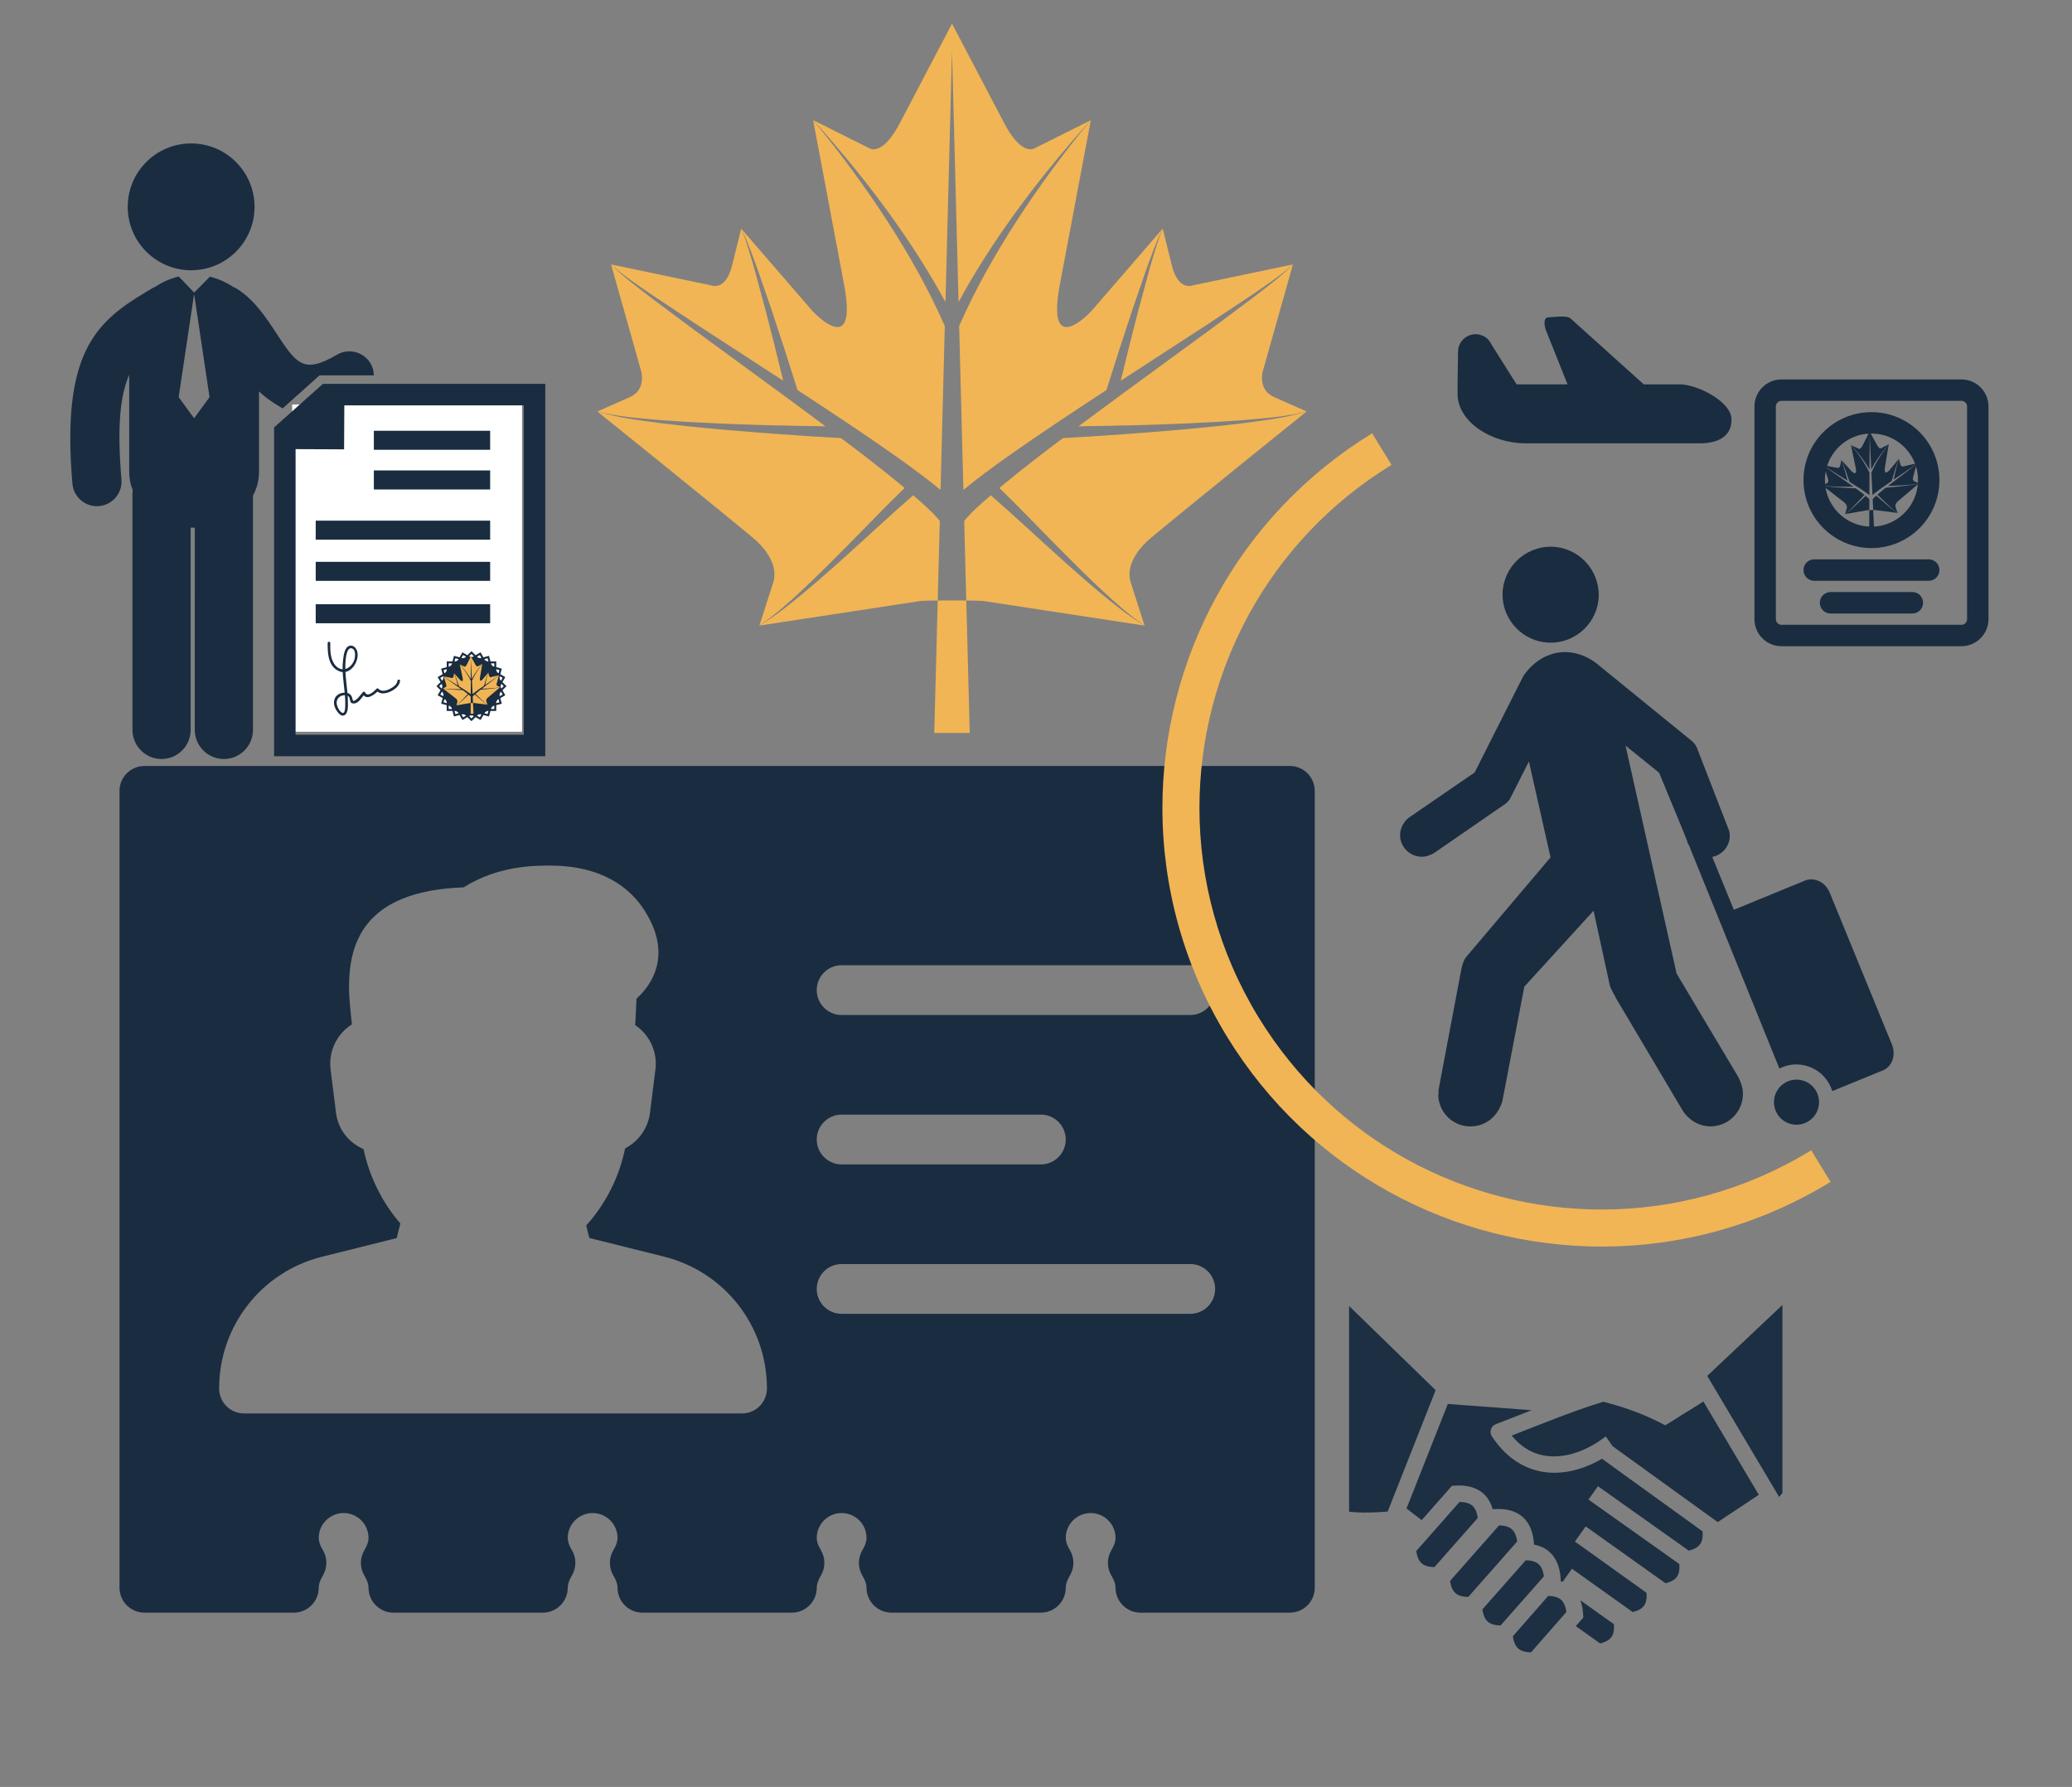 <svg width="436" height="376" viewBox="0 0 436 376" fill="none" xmlns="http://www.w3.org/2000/svg">
<rect x="0" y="0" width="436" height="376" fill="#808080" stroke="none"/>
<g clip-path="url(#clip0_3466_955)">
<path d="M271.416 161.173H30.39C27.498 161.173 25.15 163.52 25.15 166.412V334.082C25.15 336.974 27.498 339.322 30.39 339.322H61.828C64.721 339.322 67.068 336.974 67.068 334.082C67.068 333.338 67.341 332.52 67.938 331.514C68.923 329.869 68.923 327.805 67.938 326.16C67.341 325.164 67.068 324.347 67.068 323.603C67.068 320.711 69.416 318.363 72.308 318.363C75.2 318.363 77.548 320.711 77.548 323.603C77.548 324.347 77.275 325.164 76.678 326.17C75.693 327.816 75.693 329.88 76.678 331.525C77.275 332.521 77.548 333.338 77.548 334.082C77.548 336.974 79.895 339.322 82.788 339.322H114.226C117.118 339.322 119.466 336.974 119.466 334.082C119.466 333.338 119.738 332.52 120.336 331.514C121.321 329.869 121.321 327.805 120.336 326.16C119.738 325.164 119.466 324.347 119.466 323.603C119.466 320.711 121.813 318.363 124.706 318.363C127.598 318.363 129.945 320.711 129.945 323.603C129.945 324.347 129.673 325.164 129.076 326.17C128.091 327.816 128.091 329.88 129.076 331.525C129.673 332.521 129.945 333.338 129.945 334.082C129.945 336.974 132.293 339.322 135.185 339.322H166.623C169.516 339.322 171.863 336.974 171.863 334.082C171.863 333.338 172.136 332.52 172.733 331.514C173.718 329.869 173.718 327.805 172.733 326.16C172.136 325.164 171.863 324.347 171.863 323.603C171.863 320.711 174.211 318.363 177.103 318.363C179.995 318.363 182.341 320.711 182.341 323.603C182.341 324.347 182.068 325.164 181.471 326.17C180.486 327.816 180.486 329.88 181.471 331.525C182.068 332.521 182.341 333.338 182.341 334.082C182.341 336.974 184.689 339.322 187.581 339.322H219.019C221.911 339.322 224.259 336.974 224.259 334.082C224.259 333.338 224.531 332.52 225.129 331.514C226.114 329.869 226.114 327.805 225.129 326.16C224.531 325.164 224.259 324.347 224.259 323.603C224.259 320.711 226.606 318.363 229.499 318.363C232.391 318.363 234.739 320.711 234.739 323.603C234.739 324.347 234.466 325.164 233.869 326.17C232.884 327.816 232.884 329.88 233.869 331.525C234.466 332.521 234.739 333.338 234.739 334.082C234.739 336.974 237.086 339.322 239.978 339.322H271.417C274.309 339.322 276.656 336.974 276.656 334.082V166.412C276.655 163.52 274.308 161.173 271.416 161.173ZM156.143 297.405H51.349C48.456 297.405 46.109 295.057 46.109 292.165C46.109 279.024 55.006 267.622 67.749 264.436L83.478 260.507L84.243 257.426C80.418 253.035 77.693 247.501 76.499 241.791C73.302 240.397 71.133 237.567 70.704 234.151L69.562 225.034C69.216 222.236 70.086 219.438 71.941 217.332C72.559 216.63 73.271 216.032 74.047 215.54C73.754 212.836 73.439 209.598 73.439 207.869C73.439 199.098 75.975 187.476 97.542 186.711C104.867 182.131 112.402 182.131 115.734 182.131C127.062 182.131 132.721 187.14 135.467 191.332C141.262 200.177 137.605 206.307 134.901 209.179L133.937 210.143L133.664 215.697C134.366 216.169 135.016 216.735 135.582 217.385C137.406 219.481 138.265 222.268 137.919 225.024L136.777 234.141C136.358 237.442 134.325 240.198 131.537 241.634C130.332 247.607 127.44 253.35 123.353 257.856L124.013 260.486L139.742 264.416C152.485 267.602 161.382 278.993 161.382 292.134C161.382 295.047 159.035 297.405 156.143 297.405ZM250.457 276.446H177.101C174.209 276.446 171.861 274.098 171.861 271.206C171.861 268.313 174.209 265.966 177.101 265.966H250.457C253.349 265.966 255.697 268.314 255.697 271.206C255.697 274.099 253.349 276.446 250.457 276.446ZM171.862 239.768C171.862 236.876 174.209 234.528 177.102 234.528H219.019C221.911 234.528 224.259 236.876 224.259 239.768C224.259 242.66 221.911 245.008 219.019 245.008H177.102C174.209 245.008 171.862 242.66 171.862 239.768ZM250.457 213.569H177.101C174.209 213.569 171.861 211.222 171.861 208.33C171.861 205.437 174.209 203.09 177.101 203.09H250.457C253.349 203.09 255.697 205.438 255.697 208.33C255.697 211.222 253.349 213.569 250.457 213.569Z" fill="#1A2C40"/>
</g>
<path d="M375.066 274.578L359.246 289.509L374.379 314.981L375.066 314.127V274.578ZM283.876 274.796V318.072C284.734 318.183 285.765 318.245 286.806 318.256C289.08 318.28 290.955 318.131 292.007 318.037L302.095 292.512L283.876 274.796ZM358.429 294.885L357.08 295.758C357.051 295.776 356.053 296.397 355.759 296.58L353.728 297.81L353.756 297.827C352.815 298.412 352.553 298.577 351.485 299.241C350.943 299.577 350.929 299.585 350.415 299.904C346.528 297.815 342.31 296.209 337.388 294.946C331.198 296.816 324.64 299.522 318.092 302.062C320.811 305.335 323.832 306.401 326.875 306.439C330.404 306.483 334.011 304.949 336.496 303.229L337.913 302.249L339.336 304.304L361.454 320.268L370.097 314.523L358.429 294.885ZM304.658 295.41L295.966 317.4L299.156 319.853L305.056 313.166L305.528 312.631L306.241 312.586C306.528 312.568 306.812 312.56 307.092 312.561C309.048 312.574 310.797 313.082 312.109 314.239C313.081 315.096 313.727 316.237 314.101 317.558L314.538 317.53C316.836 317.387 318.906 317.861 320.406 319.184C321.906 320.507 322.634 322.502 322.778 324.801L322.791 325.008C324.025 325.241 325.129 325.726 326.028 326.519C327.527 327.842 328.256 329.837 328.399 332.135L328.437 332.733C328.56 332.772 328.681 332.814 328.801 332.859L329.19 332.312L330.238 330.841L330.777 330.085L332.182 331.085L343.566 339.196C344.805 338.891 345.543 338.415 345.954 337.838C346.365 337.261 346.573 336.407 346.456 335.136L332.805 325.36L331.403 324.356L332.397 322.968L333.675 321.174L335.079 322.174L350.47 333.137C351.708 332.832 352.447 332.357 352.857 331.78C353.268 331.203 353.476 330.351 353.36 329.082L335.659 316.524L334.253 315.526L336.248 312.714L337.654 313.712L355.359 326.272C356.598 325.967 357.337 325.492 357.748 324.914C358.16 324.337 358.368 323.482 358.25 322.208L337.093 306.938C334.285 308.602 330.694 309.936 326.832 309.887C322.314 309.831 317.48 307.672 313.924 302.215C313.784 301.999 313.693 301.754 313.66 301.499C313.626 301.244 313.65 300.984 313.73 300.739C313.809 300.494 313.943 300.27 314.121 300.084C314.299 299.897 314.516 299.753 314.757 299.662C317.25 298.714 319.769 297.713 322.294 296.72L304.658 295.411L304.658 295.41ZM307.129 316.027L298.017 326.355C298.195 327.648 298.6 328.451 299.145 328.933C299.69 329.414 300.539 329.715 301.843 329.73L310.955 319.403C310.777 318.11 310.373 317.306 309.827 316.825C309.282 316.344 308.434 316.042 307.129 316.027L307.129 316.027ZM315.426 320.972L305.136 332.635C305.313 333.928 305.718 334.732 306.264 335.213C306.81 335.694 307.657 335.995 308.962 336.01L319.252 324.347C319.075 323.054 318.67 322.251 318.124 321.769C317.579 321.288 316.731 320.987 315.426 320.971L315.426 320.972ZM321.047 328.307L311.936 338.634C312.113 339.927 312.518 340.731 313.063 341.212C313.609 341.693 314.457 341.994 315.762 342.01L324.873 331.683C324.696 330.39 324.291 329.586 323.745 329.104C323.2 328.623 322.352 328.322 321.047 328.307L321.047 328.307ZM325.779 335.804L318.347 344.287C318.524 345.582 318.929 346.387 319.475 346.869C320.02 347.35 320.867 347.651 322.17 347.666L329.603 339.183C329.425 337.889 329.02 337.084 328.474 336.602C327.929 336.121 327.082 335.82 325.779 335.804L325.779 335.804ZM332.55 336.722C332.874 337.607 333.062 338.588 333.127 339.632L333.172 340.342L331.586 342.152L336.706 345.799C337.944 345.494 338.682 345.018 339.093 344.441C339.504 343.865 339.712 343.012 339.596 341.742L332.55 336.722L332.55 336.722Z" fill="#1D2F42"/>
<g clip-path="url(#clip1_3466_955)">
<rect x="61.483" y="85.106" width="48.367" height="68.861" fill="white"/>
<path d="M67.985 80.771L67.97 80.754L67.953 80.771H67.949V80.774L57.658 89.947L57.671 89.964V159.128H114.735V80.771H67.985ZM110.207 138.795V140.3V154.597H62.2V140.3V138.795V94.501L72.405 94.547L72.455 85.298H110.207V138.795Z" fill="#1A2C40"/>
<path d="M40.219 56.866C47.588 56.866 53.562 50.892 53.562 43.523C53.562 36.154 47.588 30.18 40.219 30.18C32.85 30.18 26.877 36.154 26.877 43.523C26.877 50.892 32.85 56.866 40.219 56.866Z" fill="#1A2C40"/>
<path d="M67.245 78.978H78.67C78.649 78.128 78.445 77.273 77.984 76.489C76.537 74.02 73.363 73.194 70.895 74.64C63.842 78.776 62.395 76.578 58.108 70.05C55.933 66.74 53.468 62.988 49.721 60.691C49.495 60.551 49.26 60.453 49.025 60.354C47.538 59.365 45.871 58.633 44.17 58.217L40.846 61.563L37.623 58.179C37.611 58.182 37.601 58.184 37.589 58.186C35.854 58.602 34.15 59.347 32.637 60.362C32.406 60.459 32.176 60.556 31.958 60.692C31.48 60.983 31.006 61.268 30.534 61.552C20.091 67.826 12.881 74.384 15.237 101.767C15.469 104.467 17.73 106.503 20.393 106.503C20.541 106.503 20.691 106.497 20.843 106.483C23.693 106.24 25.805 103.729 25.559 100.88C24.583 89.567 25.333 83.064 27.188 78.862V99.268C27.188 100.664 27.457 101.965 27.932 103.159C27.897 103.428 27.871 103.7 27.871 103.975L27.875 153.581C27.875 156.961 30.616 159.705 33.997 159.705C37.38 159.701 40.119 156.961 40.119 153.581L40.116 111.011C40.357 111.024 40.601 111.042 40.845 111.042C40.892 111.042 40.94 111.035 40.988 111.035L40.986 153.581C40.986 156.963 43.729 159.705 47.109 159.705C50.49 159.705 53.231 156.961 53.231 153.581L53.233 104.28C54.035 102.795 54.504 101.11 54.504 99.266V82.35C56.331 84.196 59.48 85.927 59.48 85.927L67.245 78.978ZM40.874 87.969H40.813L37.595 83.567L40.813 62.056H40.876L44.093 83.567L40.874 87.969Z" fill="#1A2C40"/>
<path d="M103.14 90.637H78.669V94.64H103.14V90.637Z" fill="#1A2C40"/>
<path d="M103.14 98.985H78.669V102.989H103.14V98.985Z" fill="#1A2C40"/>
<path d="M103.141 109.552H66.433V113.556H103.141V109.552Z" fill="#1A2C40"/>
<path d="M103.141 118.214H66.433V122.218H103.141V118.214Z" fill="#1A2C40"/>
<path d="M103.141 127.138H66.433V131.143H103.141V127.138Z" fill="#1A2C40"/>
<path d="M101.727 138.309L101.123 137.26L100.07 137.865L99.213 137.009L98.355 137.867L97.306 137.261L96.699 138.309L95.528 137.996L95.213 139.166H94.001V140.38L92.831 140.692L93.144 141.863L92.094 142.471L92.699 143.52L91.843 144.377L92.699 145.235L92.092 146.284L93.144 146.891L92.829 148.061L94 148.376L93.999 149.588L95.212 149.589L95.525 150.759L96.697 150.444L97.302 151.496L98.353 150.889L99.21 151.746L100.068 150.891L101.117 151.496L101.725 150.447L102.896 150.759L103.21 149.589H104.422V148.377L105.592 148.063L105.279 146.893L106.328 146.286L105.724 145.235L106.58 144.379L105.724 143.52L106.329 142.471L105.279 141.863L105.594 140.694L104.423 140.379V139.166H103.208L102.896 137.996L101.727 138.309ZM92.427 144.38L92.913 143.895L93.051 144.137V144.624L92.913 144.865L92.427 144.38ZM93.252 146.481L92.658 146.138L93.001 145.545L93.199 145.741L93.326 146.211L93.252 146.481ZM93.198 143.022L93 143.22L92.657 142.626L93.25 142.285L93.322 142.553L93.198 143.022ZM93.999 147.953L93.335 147.773L93.513 147.111L93.754 147.249L93.999 147.671V147.953ZM93.999 141.09L93.754 141.512L93.513 141.652L93.336 140.987L93.999 140.81V141.09ZM94.413 149.178L94.415 148.492L94.684 148.563L95.028 148.909L95.099 149.178H94.413ZM95.028 139.853L94.683 140.2L94.415 140.269V139.582H95.099L95.028 139.853ZM95.818 150.258L95.643 149.596H95.922L96.344 149.839L96.482 150.08L95.818 150.258ZM96.342 138.924L95.92 139.166H95.643L95.82 138.503L96.482 138.683L96.342 138.924ZM97.454 150.935L97.112 150.341L97.383 150.27L97.854 150.396L98.052 150.594L97.454 150.935ZM97.854 138.367L97.383 138.493L97.113 138.421L97.457 137.829L98.051 138.172L97.854 138.367ZM99.212 137.595L99.696 138.08L99.453 138.221H98.967L98.726 138.08L99.212 137.595ZM99.21 151.166L98.726 150.68L98.968 150.542H99.456L99.697 150.68L99.21 151.166ZM100.966 150.935L100.374 150.592L100.572 150.394L101.043 150.269L101.311 150.339L100.966 150.935ZM101.041 138.492L100.57 138.367L100.374 138.171L100.969 137.828L101.31 138.42L101.041 138.492ZM102.604 150.259L101.942 150.081L102.083 149.84L102.504 149.598H102.783L102.604 150.259ZM102.502 139.165L102.081 138.923L101.941 138.682L102.606 138.504L102.783 139.167L102.502 139.165ZM105.998 144.382L105.513 144.865L105.373 144.623V144.138L105.513 143.896L105.998 144.382ZM105.172 142.282L105.767 142.625L105.423 143.219L105.225 143.02L105.1 142.551L105.172 142.282ZM105.226 145.741L105.424 145.544L105.766 146.137L105.174 146.478L105.101 146.207L105.226 145.741ZM104.426 140.81L105.089 140.987L104.911 141.651L104.669 141.512L104.428 141.09L104.426 140.81ZM104.426 147.672L104.668 147.25L104.909 147.112L105.085 147.777L104.424 147.954L104.426 147.672ZM104.013 139.584L104.011 140.269L103.74 140.195L103.396 139.852L103.326 139.582L104.013 139.584ZM103.398 148.91L103.741 148.564L104.011 148.493V149.18H103.326L103.398 148.91Z" fill="#1A2C40"/>
<path d="M83.626 143.262C83.561 144.054 82.643 144.636 82.016 144.959C81.321 145.319 80.215 145.63 79.632 144.924C79.535 144.81 79.339 144.825 79.239 144.924C78.716 145.445 77.34 146.821 76.818 145.675C76.743 145.513 76.496 145.498 76.382 145.62C76.067 145.947 75.805 146.321 75.509 146.665C75.344 146.858 74.382 147.89 74.223 147.296C74.088 146.78 74.079 146.479 73.668 146.095C73.501 145.941 73.308 145.848 73.106 145.797C73.081 145.519 73.051 145.246 73.023 144.97C72.897 143.774 72.749 142.582 72.69 141.384C74.414 141.057 75.611 138.679 75.168 137.061C74.971 136.352 74.317 135.645 73.525 135.891C72.452 136.219 72.31 137.965 72.194 138.855C72.11 139.513 72.084 140.172 72.093 140.829C72.036 140.826 71.978 140.82 71.917 140.813C70.743 140.636 70.042 139.431 69.751 138.393C69.473 137.396 69.486 136.328 69.502 135.299C69.506 134.942 68.952 134.942 68.946 135.299C68.917 137.493 69.068 140.358 71.48 141.271C71.695 141.352 71.905 141.399 72.112 141.417C72.178 142.859 72.394 144.298 72.531 145.741C72.437 145.743 72.341 145.751 72.246 145.762C71.278 145.863 70.486 146.448 70.311 147.432C70.127 148.464 70.683 149.498 71.388 150.209C72.118 150.944 72.846 150.508 73.078 149.623C73.25 148.956 73.22 148.209 73.207 147.525C73.201 147.149 73.182 146.77 73.153 146.395C73.619 146.621 73.585 147.203 73.749 147.645C73.886 148.013 74.302 148.06 74.643 148.003C75.458 147.865 76.013 146.939 76.533 146.289C77.286 147.252 78.652 146.24 79.43 145.514C80.15 146.121 81.265 145.911 82.069 145.547C82.984 145.132 84.089 144.362 84.178 143.266C84.209 142.906 83.654 142.908 83.626 143.262ZM72.638 148.68C72.618 149.057 72.584 150.344 71.93 149.938C71.39 149.603 71.022 148.846 70.882 148.246C70.612 147.105 71.512 146.248 72.579 146.279C72.645 147.078 72.677 147.88 72.638 148.68ZM72.666 140.02C72.679 139.358 72.783 136.078 74.014 136.416C74.947 136.673 74.752 138.239 74.54 138.877C74.258 139.72 73.544 140.541 72.669 140.77C72.662 140.521 72.66 140.271 72.666 140.02Z" fill="#1A2C40"/>
<g clip-path="url(#clip2_3466_955)">
<path d="M96.116 143.051C96.277 143.5 96.434 143.951 96.586 144.404C97.041 144.686 97.492 144.973 97.94 145.265C98.193 145.431 98.445 145.6 98.694 145.778C98.817 145.866 98.938 145.957 99.057 146.051L99.069 143.261C98.782 142.644 98.433 142.056 98.05 141.491C97.65 140.905 97.218 140.342 96.753 139.806L97.339 142.588C97.613 143.891 96.81 143.051 96.81 143.051L95.569 141.677C95.684 141.896 95.769 142.128 95.859 142.357L96.116 143.051Z" fill="#F1B555"/>
<path d="M94.869 143.34L96.339 144.25C96.236 143.86 96.13 143.47 96.02 143.081L95.812 142.373C95.738 142.139 95.669 141.902 95.569 141.677L95.428 142.306C95.349 142.652 95.183 142.669 95.122 142.662L93.367 142.334C93.594 142.533 93.853 142.69 94.104 142.857L94.869 143.34Z" fill="#F1B555"/>
<path d="M99.313 143.255L99.446 146.042C99.56 145.943 99.677 145.847 99.796 145.754C100.037 145.566 100.282 145.386 100.527 145.209C100.962 144.898 101.401 144.592 101.843 144.291C101.976 143.832 102.113 143.374 102.254 142.918L102.481 142.214C102.561 141.981 102.636 141.745 102.742 141.522L101.561 142.948C101.561 142.948 100.795 143.822 101.012 142.509L101.479 139.704L101.477 139.704C101.036 140.26 100.628 140.84 100.255 141.443C99.897 142.025 99.573 142.627 99.313 143.255Z" fill="#F1B555"/>
<path d="M99.071 142.853L99.091 138.573L99.294 142.848C99.554 142.341 99.852 141.856 100.171 141.388C100.574 140.802 101.01 140.24 101.478 139.705L100.516 140.211C100.462 140.234 100.27 140.266 100.006 139.787L99.081 138.113L98.229 139.825C97.985 140.315 97.793 140.292 97.737 140.271L96.754 139.806C97.245 140.321 97.705 140.864 98.132 141.432C98.472 141.885 98.79 142.358 99.071 142.853Z" fill="#F1B555"/>
<path d="M102.351 142.945C102.259 143.338 102.169 143.732 102.084 144.126L103.513 143.154L104.256 142.638C104.5 142.461 104.752 142.293 104.97 142.085L103.231 142.488C103.171 142.497 103.003 142.488 102.91 142.145L102.742 141.522C102.651 141.752 102.593 141.991 102.529 142.229L102.351 142.945Z" fill="#F1B555"/>
<path d="M95.314 145.002C95.901 145.015 96.489 145.015 97.075 145.01C96.817 144.826 96.558 144.643 96.298 144.461L94.814 143.423L94.076 142.898C93.835 142.718 93.584 142.546 93.368 142.334L93.925 144.161C93.95 144.293 93.945 144.489 93.73 144.588L93.188 144.841C93.535 144.923 93.893 144.94 94.247 144.964C94.602 144.984 94.958 144.995 95.314 145.002Z" fill="#F1B555"/>
<path d="M101.147 147.189C100.733 146.835 100.329 146.469 99.913 146.124C99.84 146.19 99.765 146.257 99.695 146.325C99.612 146.406 99.531 146.489 99.47 146.57L99.535 147.923C99.67 147.922 99.781 147.922 99.826 147.925L102.577 148.284C102.316 148.136 102.076 147.952 101.84 147.766C101.605 147.578 101.374 147.386 101.147 147.189Z" fill="#F1B555"/>
<path d="M104.21 144.8C103.857 144.852 103.504 144.895 103.149 144.935C102.474 145.009 101.798 145.07 101.12 145.124C100.983 145.232 100.846 145.339 100.71 145.449C100.489 145.627 100.271 145.809 100.056 145.995C100.451 146.363 100.827 146.744 101.214 147.115C101.43 147.323 101.649 147.528 101.873 147.728C102.097 147.926 102.325 148.122 102.577 148.285L102.328 147.559C102.214 147.227 102.517 146.909 102.643 146.8C103.287 146.236 105.257 144.581 105.257 144.581C104.918 144.695 104.562 144.744 104.21 144.8Z" fill="#F1B555"/>
<path d="M98.82 146.344C98.748 146.278 98.67 146.216 98.593 146.152C98.193 146.515 97.805 146.898 97.407 147.269C97.188 147.476 96.965 147.678 96.739 147.876C96.511 148.071 96.279 148.266 96.024 148.425L98.758 147.947C98.803 147.942 98.914 147.937 99.049 147.933L99.055 146.579C98.99 146.501 98.906 146.421 98.82 146.344Z" fill="#F1B555"/>
<path d="M103.572 143.235L102.134 144.335C101.882 144.528 101.631 144.723 101.381 144.918C101.968 144.897 102.555 144.871 103.141 144.834C103.496 144.812 103.851 144.785 104.205 144.75C104.558 144.711 104.914 144.678 105.257 144.581L104.706 144.352C104.487 144.261 104.472 144.066 104.492 143.933L104.97 142.084C104.763 142.305 104.52 142.487 104.286 142.678L103.572 143.235Z" fill="#F1B555"/>
<path d="M97.335 147.198C97.706 146.811 98.065 146.415 98.444 146.03C98.223 145.853 97.996 145.682 97.767 145.512C97.627 145.409 97.485 145.307 97.344 145.205C96.665 145.182 95.987 145.148 95.309 145.103C94.953 145.08 94.597 145.05 94.242 145.014C93.889 144.973 93.531 144.94 93.188 144.841C93.188 144.841 95.226 146.409 95.895 146.945C96.025 147.048 96.342 147.353 96.242 147.69L96.024 148.425C96.269 148.252 96.489 148.046 96.704 147.839C96.919 147.629 97.129 147.416 97.335 147.198Z" fill="#F1B555"/>
<path d="M99.049 147.933L99.039 150.188L99.642 150.175L99.535 147.923C99.383 147.924 99.201 147.928 99.049 147.933Z" fill="#F1B555"/>
</g>
</g>
<path d="M162.37 65.225C164.239 70.825 166.055 76.443 167.815 82.078C173.36 85.681 178.864 89.348 184.325 93.077C187.409 95.202 190.481 97.358 193.501 99.622C195.004 100.739 196.476 101.896 197.916 103.092L198.809 68.608C195.434 60.907 191.275 53.551 186.683 46.459C181.905 39.106 176.704 32.036 171.106 25.286L177.606 59.835C180.643 76.008 170.94 65.412 170.94 65.412L155.965 48.101C157.33 50.832 158.325 53.728 159.375 56.584L162.37 65.225Z" fill="#F1B555"/>
<path d="M146.878 68.464L164.805 80.105C163.633 75.253 162.424 70.411 161.176 65.578L158.795 56.77C157.939 53.855 157.143 50.912 155.972 48.099L154.056 55.837C152.997 60.098 150.937 60.257 150.178 60.16L128.58 55.638C131.333 58.155 134.492 60.165 137.552 62.29L146.878 68.464Z" fill="#F1B555"/>
<path d="M201.827 68.604L202.725 103.088C204.165 101.893 205.635 100.736 207.135 99.618C210.163 97.355 213.232 95.198 216.317 93.074C221.776 89.344 227.278 85.677 232.821 82.074C234.586 76.44 236.402 70.822 238.271 65.221L241.254 56.577C242.309 53.722 243.304 50.824 244.669 48.095L229.694 65.406C229.694 65.406 219.988 76.002 223.028 59.828L229.538 25.28L229.52 25.287C223.923 32.035 218.723 39.102 213.946 46.453C209.369 53.548 205.205 60.903 201.827 68.604Z" fill="#F1B555"/>
<path d="M198.951 63.563L200.326 10.669L201.702 63.563C205.05 57.37 208.858 51.447 212.935 45.758C218.065 38.618 223.608 31.785 229.534 25.291L217.515 31.293C216.831 31.564 214.458 31.905 211.316 25.92L200.326 4.976L189.341 25.92C186.197 31.905 183.827 31.567 183.138 31.293L171.118 25.283C177.044 31.78 182.588 38.615 187.72 45.755C191.799 51.447 195.605 57.37 198.951 63.563Z" fill="#F1B555"/>
<path d="M239.463 65.577C238.214 70.409 237.006 75.252 235.839 80.104L253.761 68.463L263.089 62.289C266.146 60.165 269.308 58.155 272.062 55.637L250.46 60.16C249.712 60.257 247.637 60.097 246.582 55.836L244.667 48.098C243.49 50.911 242.699 53.854 241.844 56.769L239.463 65.577Z" fill="#F1B555"/>
<path d="M151.935 89.136C159.183 89.442 166.447 89.603 173.7 89.7C170.557 87.353 167.404 85.02 164.24 82.701L146.171 69.484L137.194 62.796C134.254 60.502 131.204 58.311 128.585 55.639L134.992 78.367C135.264 79.999 135.144 82.419 132.46 83.596L125.699 86.576C129.965 87.683 134.381 87.989 138.754 88.379C143.141 88.718 147.537 88.952 151.935 89.136Z" fill="#F1B555"/>
<path d="M223.449 117.713C218.429 113.233 213.529 108.594 208.489 104.216C207.557 105.022 206.614 105.82 205.731 106.646C204.691 107.629 203.666 108.633 202.893 109.619L203.328 126.357C204.997 126.374 206.378 126.407 206.93 126.454L240.842 131.633C237.65 129.732 234.735 127.392 231.864 125.031C229.012 122.647 226.206 120.207 223.449 117.713Z" fill="#F1B555"/>
<path d="M261.953 88.995C257.575 89.544 253.19 89.985 248.797 90.38C240.431 91.124 232.059 91.701 223.673 92.184C221.949 93.484 220.218 94.773 218.514 96.089C215.732 98.231 212.989 100.425 210.288 102.668C215.069 107.322 219.611 112.133 224.305 116.812C226.911 119.449 229.569 122.034 232.277 124.566C235.004 127.073 237.762 129.561 240.842 131.635L237.951 122.603C236.626 118.469 240.459 114.616 242.043 113.3C250.163 106.499 274.945 86.577 274.945 86.577C270.729 87.888 266.316 88.398 261.953 88.995Z" fill="#F1B555"/>
<path d="M194.917 106.645C194.034 105.82 193.091 105.024 192.159 104.215C187.116 108.593 182.219 113.232 177.199 117.712C174.439 120.204 171.632 122.643 168.779 125.028C165.908 127.389 162.998 129.732 159.801 131.63L193.713 126.451C194.273 126.401 195.651 126.371 197.32 126.354L197.755 109.615C196.977 108.633 195.952 107.628 194.917 106.645Z" fill="#F1B555"/>
<path d="M254.474 69.485L236.405 82.701C233.244 85.022 230.09 87.356 226.945 89.7C234.204 89.603 241.462 89.442 248.716 89.136C253.114 88.952 257.504 88.718 261.892 88.377C266.265 87.989 270.68 87.683 274.946 86.574L268.188 83.591C265.506 82.415 265.379 79.997 265.656 78.362L272.063 55.634C269.444 58.306 266.389 60.497 263.449 62.791L254.474 69.485Z" fill="#F1B555"/>
<path d="M176.332 116.81C181.026 112.131 185.568 107.323 190.354 102.666C187.668 100.427 184.909 98.246 182.123 96.087C180.417 94.771 178.688 93.482 176.969 92.181C168.585 91.713 160.21 91.111 151.845 90.378C147.45 89.995 143.063 89.533 138.684 88.993C134.328 88.398 129.911 87.888 125.694 86.577C125.694 86.577 150.477 106.502 158.601 113.298C160.186 114.614 164.014 118.467 162.693 122.601L159.798 131.633C162.877 129.558 165.643 127.071 168.367 124.564C171.073 122.032 173.728 119.447 176.332 116.81Z" fill="#F1B555"/>
<path d="M197.32 126.356L196.594 154.224H204.056L203.335 126.356C201.452 126.334 199.203 126.334 197.32 126.356Z" fill="#F1B555"/>
<g clip-path="url(#clip3_3466_955)">
<path d="M381.127 242.036C367.333 250.483 352.107 254.497 337.047 254.497C308.582 254.494 280.807 240.139 264.854 214.09C256.407 200.296 252.393 185.069 252.393 170.01C252.396 141.541 266.752 113.776 292.804 97.817L288.735 91.173C260.292 108.594 244.594 138.943 244.601 170.01C244.597 186.453 248.998 203.119 258.21 218.158C275.628 246.595 305.981 262.296 337.047 262.292C353.491 262.292 370.156 257.895 385.199 248.683L381.127 242.039V242.036Z" fill="#F1B555"/>
<path d="M321.096 93.286H357.553C361.306 93.286 364.352 92.019 364.352 88.26C364.352 84.507 357.166 80.87 353.414 80.87H345.883L330.556 67.073C329.788 66.224 326.745 66.779 325.823 66.783C324.684 66.789 324.932 68.609 325.371 69.667L329.85 80.87H319.124L313.242 71.526C312.209 70.4 310.592 70.019 309.17 70.571C307.743 71.123 306.805 72.494 306.805 74.02L306.708 80.87V82.893C306.708 88.633 313.607 93.286 321.096 93.286Z" fill="#1A2C40"/>
<g clip-path="url(#clip4_3466_955)">
<path d="M382.495 233.507C383.378 231.041 382.094 228.326 379.628 227.443C377.161 226.56 374.446 227.844 373.563 230.31C372.681 232.777 373.964 235.492 376.431 236.375C378.897 237.257 381.612 235.974 382.495 233.507Z" fill="#1A2C40"/>
<path d="M327.094 135.196C332.66 134.76 336.823 129.872 336.387 124.354C335.903 118.788 331.063 114.626 325.497 115.061C319.931 115.545 315.769 120.337 316.204 125.952C316.688 131.469 321.528 135.632 327.094 135.196Z" fill="#1A2C40"/>
<path d="M398.098 219.751L385.03 187.856C384.498 186.597 383.578 185.629 382.368 185.242C381.497 184.952 380.625 184.952 379.803 185.29L364.944 191.389C364.895 191.389 364.895 191.437 364.847 191.437L360.297 180.305C362.524 179.87 364.169 177.837 363.976 175.465C363.927 175.272 363.927 175.078 363.879 174.884L357.345 158.041C357.103 157.17 356.619 156.395 355.941 155.863L335.662 139.358C333.677 137.955 331.209 137.035 328.595 137.229C325.11 137.519 322.255 139.649 320.512 142.311L310.3 162.542L296.409 172.077C295.247 172.997 294.521 174.497 294.618 176.046C294.812 178.563 297.038 180.45 299.555 180.257C300.281 180.208 300.91 179.918 301.636 179.579L316.785 169.125C317.269 168.737 317.657 168.302 317.899 167.769L321.722 160.219L326.272 180.402L308.364 201.553C307.977 202.231 307.686 202.957 307.541 203.731L302.701 229.335C302.749 229.916 302.652 230.254 302.652 230.738C302.943 234.514 306.234 237.321 310.009 236.982C313.107 236.74 315.43 234.417 316.156 231.561L320.754 207.603L335.323 191.631L338.711 207.167C338.808 207.893 339.776 209.442 340.066 210.071L354.054 233.642C355.457 235.82 357.78 237.176 360.443 236.982C364.218 236.692 367.025 233.4 366.735 229.625C366.638 228.56 366.202 227.447 365.815 226.673L352.795 204.844L342.05 156.879L349.117 162.591L354.054 174.546L354.925 176.724C355.022 177.111 355.167 177.498 355.409 177.885L374.43 224.833C376.318 223.865 378.544 223.672 380.674 224.446C383.094 225.318 384.836 227.254 385.562 229.577L396.21 225.221C398.146 224.446 399.018 221.978 398.098 219.751Z" fill="#1A2C40"/>
</g>
<path d="M371.431 85.531C371.431 83.63 372.972 82.089 374.872 82.089H412.732C414.633 82.089 416.174 83.63 416.174 85.531V130.274C416.174 132.175 414.633 133.716 412.732 133.716H374.872C372.972 133.716 371.431 132.175 371.431 130.274V85.531Z" stroke="#1A2C40" stroke-width="4.507" stroke-linecap="round" stroke-linejoin="round"/>
<path d="M393.802 113.065C400.455 113.065 405.848 107.672 405.848 101.019C405.848 94.366 400.455 88.973 393.802 88.973C387.149 88.973 381.756 94.366 381.756 101.019C381.756 107.672 387.149 113.065 393.802 113.065Z" stroke="#1A2C40" stroke-width="4.507" stroke-linecap="round" stroke-linejoin="round"/>
<path d="M405.848 119.949H381.756" stroke="#1A2C40" stroke-width="4.507" stroke-linecap="round" stroke-linejoin="round"/>
<path d="M402.407 126.833H385.198" stroke="#1A2C40" stroke-width="4.507" stroke-linecap="round" stroke-linejoin="round"/>
<g clip-path="url(#clip5_3466_955)">
<path d="M388.406 99.115C388.677 99.872 388.941 100.633 389.198 101.396C389.964 101.87 390.725 102.354 391.48 102.846C391.907 103.127 392.332 103.412 392.75 103.711C392.958 103.859 393.162 104.013 393.362 104.171L393.382 99.469C392.9 98.429 392.311 97.439 391.665 96.486C390.992 95.498 390.262 94.549 389.48 93.646L390.467 98.335C390.928 100.531 389.575 99.115 389.575 99.115L387.483 96.8C387.677 97.168 387.821 97.56 387.973 97.946L388.406 99.115Z" fill="#1A2C40"/>
<path d="M386.305 99.602L388.782 101.136C388.608 100.478 388.429 99.821 388.245 99.166L387.895 97.973C387.769 97.578 387.652 97.179 387.484 96.799L387.246 97.859C387.114 98.443 386.834 98.471 386.73 98.46L383.773 97.907C384.156 98.242 384.592 98.507 385.015 98.787L386.305 99.602Z" fill="#1A2C40"/>
<path d="M393.794 99.46L394.018 104.157C394.21 103.99 394.407 103.828 394.608 103.671C395.014 103.354 395.426 103.051 395.841 102.752C396.574 102.228 397.313 101.712 398.058 101.205C398.282 100.431 398.513 99.66 398.751 98.892L399.132 97.705C399.268 97.312 399.395 96.915 399.573 96.539L397.583 98.942C397.583 98.942 396.291 100.415 396.658 98.201L397.444 93.474L397.441 93.475C396.698 94.411 396.01 95.389 395.381 96.405C394.778 97.385 394.232 98.4 393.794 99.46Z" fill="#1A2C40"/>
<path d="M393.387 98.781L393.419 91.568L393.762 98.773C394.2 97.919 394.702 97.1 395.241 96.313C395.919 95.325 396.654 94.377 397.443 93.475L395.823 94.328C395.73 94.367 395.408 94.421 394.962 93.614L393.403 90.792L391.967 93.678C391.556 94.503 391.232 94.464 391.137 94.429L389.481 93.645C390.308 94.513 391.084 95.428 391.804 96.387C392.377 97.15 392.913 97.946 393.387 98.781Z" fill="#1A2C40"/>
<path d="M398.914 98.937C398.758 99.599 398.608 100.262 398.463 100.927L400.872 99.288L402.125 98.419C402.535 98.121 402.96 97.838 403.328 97.486L400.397 98.166C400.296 98.181 400.012 98.166 399.856 97.588L399.572 96.539C399.42 96.926 399.321 97.329 399.213 97.729L398.914 98.937Z" fill="#1A2C40"/>
<path d="M387.054 102.404C388.043 102.425 389.033 102.425 390.022 102.417C389.587 102.107 389.15 101.798 388.712 101.491L386.211 99.743L384.968 98.857C384.56 98.553 384.138 98.264 383.773 97.907L384.713 100.986C384.755 101.208 384.746 101.538 384.383 101.706L383.471 102.132C384.055 102.271 384.658 102.299 385.255 102.34C385.854 102.373 386.454 102.392 387.054 102.404Z" fill="#1A2C40"/>
<path d="M396.885 106.089C396.188 105.493 395.506 104.875 394.807 104.294C394.682 104.406 394.556 104.518 394.438 104.633C394.299 104.77 394.162 104.91 394.06 105.046L394.168 107.326C394.396 107.324 394.584 107.324 394.659 107.329L399.297 107.935C398.856 107.686 398.452 107.375 398.054 107.062C397.658 106.745 397.268 106.421 396.885 106.089Z" fill="#1A2C40"/>
<path d="M402.048 102.062C401.453 102.15 400.856 102.223 400.259 102.29C399.121 102.416 397.981 102.519 396.84 102.609C396.609 102.792 396.376 102.972 396.148 103.157C395.775 103.457 395.408 103.764 395.046 104.077C395.711 104.698 396.345 105.34 396.998 105.964C397.361 106.316 397.731 106.66 398.107 106.997C398.486 107.331 398.87 107.662 399.295 107.936L398.875 106.713C398.682 106.154 399.193 105.617 399.405 105.433C400.492 104.483 403.811 101.695 403.811 101.695C403.24 101.886 402.641 101.968 402.048 102.062Z" fill="#1A2C40"/>
<path d="M392.963 104.665C392.84 104.555 392.709 104.449 392.58 104.341C391.906 104.953 391.252 105.6 390.581 106.225C390.212 106.573 389.836 106.913 389.454 107.247C389.07 107.577 388.68 107.905 388.25 108.173L392.857 107.367C392.933 107.359 393.121 107.351 393.348 107.344L393.359 105.061C393.25 104.929 393.107 104.795 392.963 104.665Z" fill="#1A2C40"/>
<path d="M400.972 99.425L398.548 101.279C398.124 101.605 397.701 101.932 397.28 102.261C398.269 102.227 399.257 102.183 400.245 102.12C400.844 102.082 401.442 102.038 402.039 101.978C402.634 101.913 403.234 101.858 403.813 101.694L402.883 101.308C402.514 101.155 402.489 100.826 402.522 100.602L403.329 97.486C402.98 97.858 402.57 98.165 402.176 98.487L400.972 99.425Z" fill="#1A2C40"/>
<path d="M390.461 106.104C391.087 105.453 391.692 104.784 392.33 104.136C391.958 103.838 391.575 103.549 391.189 103.263C390.953 103.089 390.714 102.918 390.475 102.746C389.331 102.706 388.188 102.649 387.046 102.574C386.446 102.534 385.847 102.484 385.248 102.423C384.653 102.355 384.049 102.299 383.471 102.132C383.471 102.132 386.907 104.775 388.034 105.678C388.254 105.852 388.787 106.366 388.619 106.934L388.251 108.173C388.664 107.881 389.034 107.534 389.398 107.184C389.759 106.831 390.114 106.471 390.461 106.104Z" fill="#1A2C40"/>
<path d="M393.348 107.344L393.331 111.144L394.348 111.122L394.168 107.326C393.911 107.329 393.605 107.335 393.348 107.344Z" fill="#1A2C40"/>
</g>
</g>
<defs>
<clipPath id="clip0_3466_955">
<rect width="251.505" height="251.505" fill="white" transform="translate(25.15 124.495)"/>
</clipPath>
<clipPath id="clip1_3466_955">
<rect width="129.525" height="129.525" fill="white" transform="translate(0 30.18)"/>
</clipPath>
<clipPath id="clip2_3466_955">
<rect width="12.877" height="12.877" fill="white" transform="translate(92.635 137.849) rotate(-1.232)"/>
</clipPath>
<clipPath id="clip3_3466_955">
<rect width="207.492" height="216.342" fill="white" transform="translate(227.612 66.601)"/>
</clipPath>
<clipPath id="clip4_3466_955">
<rect width="123.905" height="123.905" fill="white" transform="translate(284.647 113.803)"/>
</clipPath>
<clipPath id="clip5_3466_955">
<rect width="21.703" height="21.703" fill="white" transform="translate(382.538 90.347) rotate(-1.232)"/>
</clipPath>
</defs>
</svg>
